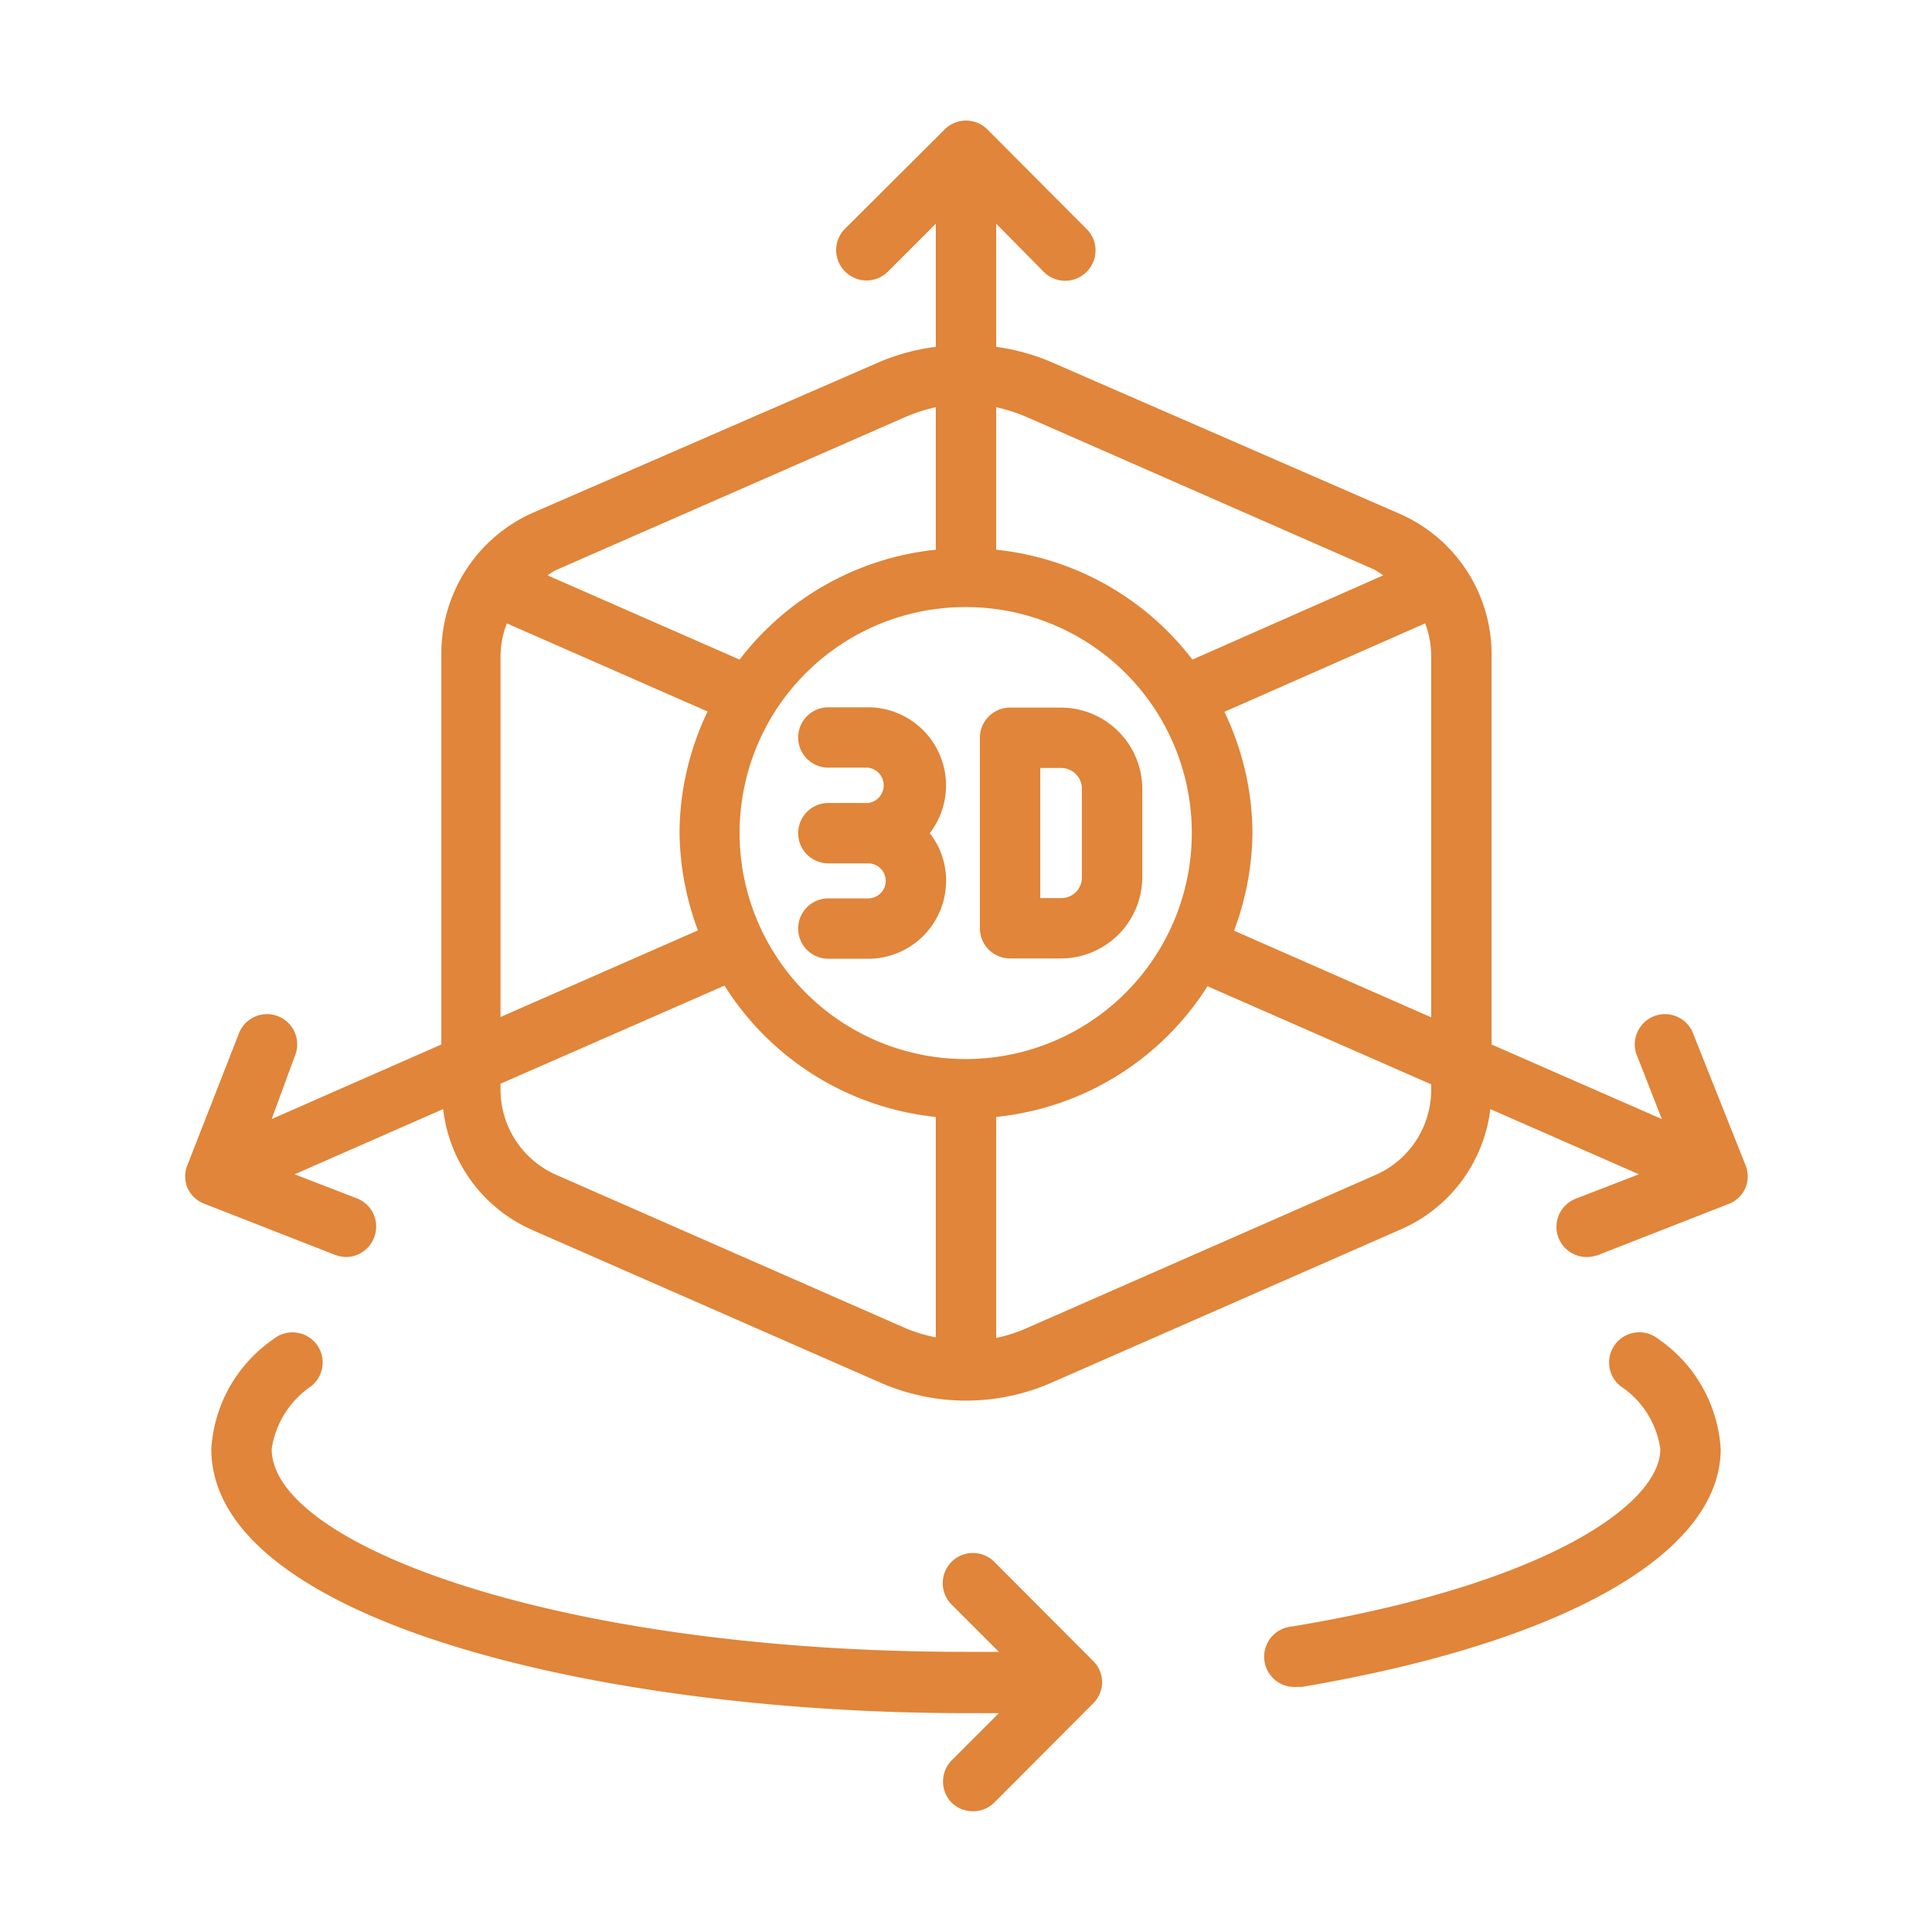 <svg xmlns="http://www.w3.org/2000/svg" viewBox="0 0 64 64" id="3DModeling">
  <g fill="#e08539" class="color000000 svgShape">
    <path d="M42.8 53.88a1 1 0 00.16 2l.17 0C51.81 54.41 57 51.46 57 48a4.77 4.77 0 00-2.06-3.64 1 1 0 00-1.27 1.55A3 3 0 0155 48C55 49.84 51.18 52.49 42.8 53.88zM6.78 39.88l4.32 1.69a1.15 1.15 0 00.36.07 1 1 0 00.93-.64 1 1 0 00-.56-1.3l-2.07-.8 4.92-2.16a5 5 0 002.94 4l11.54 5.06a7.06 7.06 0 005.68 0l11.53-5.06a5 5 0 003-4l4.92 2.16-2.07.8a1 1 0 00.37 1.94 1.15 1.15 0 00.36-.07l4.32-1.69a1 1 0 00.55-.53 1 1 0 000-.76L56.1 34.27a1 1 0 10-1.86.73l.81 2.07L49.41 34.6V21.7a5.08 5.08 0 00-3-4.66L34.84 12A7 7 0 0033 11.49V7.41L34.57 9A1 1 0 0036 9a1 1 0 000-1.41L32.71 4.29a1 1 0 00-1.42 0L28 7.57A1 1 0 0028 9a1 1 0 001.41 0L31 7.41v4.08a7 7 0 00-1.84.49L17.62 17a5.1 5.1 0 00-3 4.66V34.6L9 37.07 9.76 35a1 1 0 10-1.86-.73L6.21 38.59a1 1 0 000 .76A1 1 0 006.78 39.88zM47.41 36.1a3.08 3.08 0 01-1.84 2.82L34 44a4.81 4.81 0 01-1 .32V37a9.41 9.41 0 007-4.33l7.41 3.25zm-.2-15.45a3.06 3.06 0 01.2 1.05v12l-6.53-2.87a9.52 9.52 0 00.61-3.25 9.39 9.39 0 00-.93-4zM33 13.49a5.66 5.66 0 011 .32l11.53 5.06a2.9 2.9 0 01.29.19L39.5 21.85A9.4 9.4 0 0033 18.21zm-1 6.62a7.49 7.49 0 016.25 3.37h0s0 0 0 0a7.49 7.49 0 11-12.52 0s0 0 0 0h0A7.48 7.48 0 0132 20.11zM18.43 18.88L30 13.81a5.44 5.44 0 011-.32v4.72a9.4 9.4 0 00-6.5 3.64l-6.36-2.79A1.75 1.75 0 0118.43 18.88zM16.58 21.7a3.07 3.07 0 01.21-1.05l6.65 2.92a9.39 9.39 0 00-.93 4 9.52 9.52 0 00.61 3.25l-6.54 2.87zm0 14.2L24 32.65A9.41 9.41 0 0031 37V44.3A5 5 0 0130 44L18.43 38.92a3.09 3.09 0 01-1.85-2.82zM31.52 59.71a1 1 0 00.71.29 1 1 0 00.71-.29l3.27-3.28a1 1 0 00.3-.71 1 1 0 00-.3-.7l-3.27-3.28a1 1 0 00-1.42 0 1 1 0 000 1.41l1.57 1.57H32C18.45 54.72 9 51.16 9 48a3.06 3.06 0 011.32-2.09 1 1 0 00.15-1.4 1 1 0 00-1.41-.15A4.76 4.76 0 007 48c0 5.68 12.88 8.75 25 8.75h1.09l-1.57 1.57A1 1 0 0031.52 59.71z" fill="#e08539" class="color000000 svgShape"></path>
    <path d="M26.44 24.43a1 1 0 001 1h1.32a.59.59 0 010 1.17H27.44a1 1 0 000 2h1.32a.58.58 0 010 1.16H27.44a1 1 0 000 2h1.32a2.58 2.58 0 002.58-2.58 2.54 2.54 0 00-.54-1.58 2.59 2.59 0 00-2-4.17H27.44A1 1 0 0026.44 24.43zM33.46 31.75h1.69a2.7 2.7 0 002.69-2.69V26.13a2.7 2.7 0 00-2.69-2.69H33.46a1 1 0 00-1 1v6.31A1 1 0 0033.46 31.75zm1-6.31h.69a.69.69 0 01.69.69v2.93a.68.68 0 01-.69.69h-.69z" fill="#e08539" class="color000000 svgShape"></path>
  </g>
</svg>
